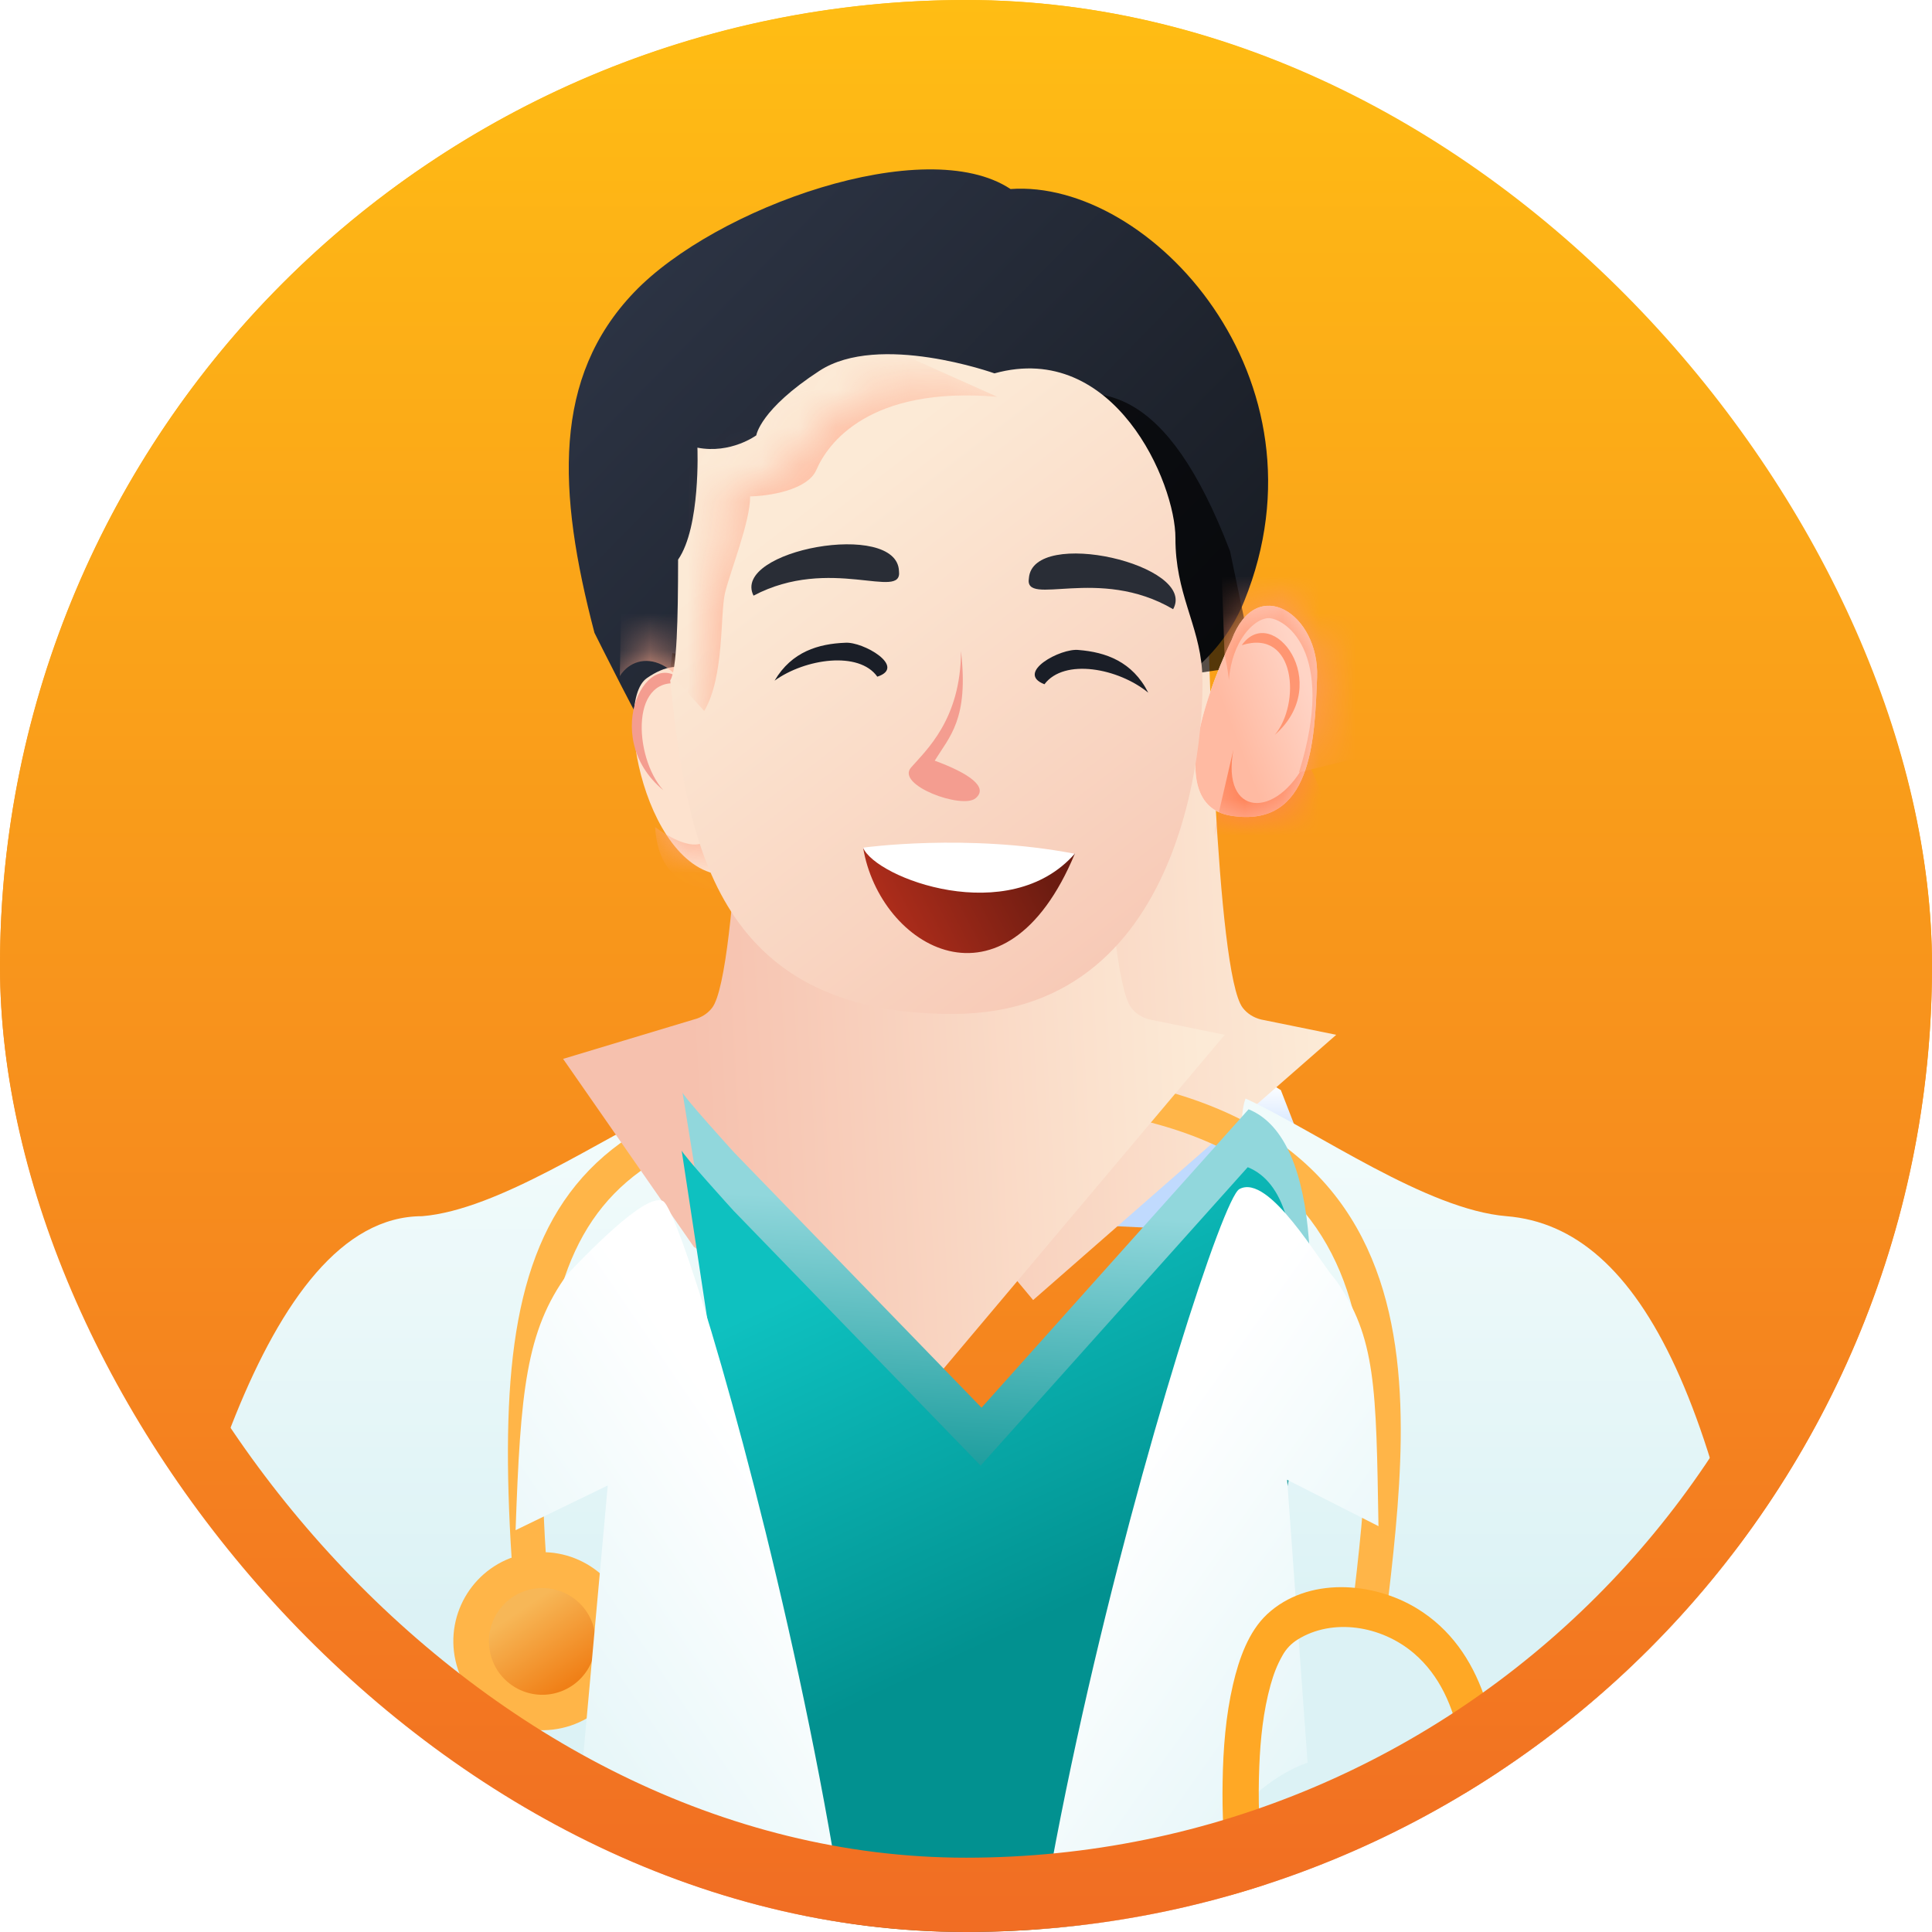 <svg width="52" height="52" viewBox="0 0 52 52" fill="none" xmlns="http://www.w3.org/2000/svg">
<g clip-path="url(#clip0_19176_263976)">
<circle cx="26" cy="26" r="26" fill="url(#paint0_linear_19176_263976)"/>
<g filter="url(#filter0_i_19176_263976)">
<path d="M34.079 29.735C30.861 27.646 20.096 27.817 17.113 30.006L16.859 32.775L35.613 33.689L34.079 29.735Z" fill="url(#paint1_linear_19176_263976)"/>
</g>
<g filter="url(#filter1_i_19176_263976)">
<path d="M23.346 35.038L25.81 37.986L33.968 30.847C33.942 30.84 33.377 30.726 32.85 30.619C32.394 30.527 31.966 30.441 31.944 30.435C31.749 30.387 31.573 30.279 31.451 30.12C30.725 29.173 30.53 20.005 30.492 18.906C30.019 19.457 29.523 19.918 29.048 20.286C28.124 21.004 26.984 21.393 25.81 21.393C25.775 21.393 25.74 21.392 25.704 21.391C25.695 21.391 25.685 21.391 25.675 21.391L25.675 21.392C24.549 21.363 23.461 20.976 22.573 20.286C22.099 19.918 21.602 19.457 21.129 18.906C21.091 20.005 20.896 29.173 20.17 30.12C20.048 30.279 19.872 30.387 19.677 30.435C19.652 30.441 18.713 30.725 17.811 30.997C16.981 31.248 16.182 31.489 16.159 31.495L23.346 35.038Z" fill="url(#paint2_linear_19176_263976)"/>
</g>
<g filter="url(#filter2_i_19176_263976)">
<path d="M17.823 30.013C18.848 32.417 22.308 52.948 22.308 52.948C37.544 54.823 32.339 32.194 33.274 29.818C35.215 30.718 38.144 32.809 40.299 32.985C43.947 33.283 46.342 38.114 47.657 49.338C47.902 51.423 46.248 53.224 44.148 53.224C37.778 53.224 27.779 53.224 22.987 53.224C17.047 53.224 11.487 53.224 7.389 53.224C4.91 53.224 2.889 50.686 3.382 48.257C4.622 42.154 6.791 32.985 11.112 32.985C13.164 32.817 15.975 30.869 17.823 30.013Z" fill="url(#paint3_linear_19176_263976)"/>
</g>
<g filter="url(#filter3_ii_19176_263976)">
<path fill-rule="evenodd" clip-rule="evenodd" d="M15.504 31.891C17.343 29.634 20.695 28.762 26.198 28.762C29.374 28.762 31.732 29.267 33.463 30.164C35.205 31.068 36.286 32.357 36.917 33.864C37.544 35.358 37.721 37.049 37.7 38.758C37.68 40.356 37.486 42.005 37.302 43.559C37.289 43.667 37.277 43.774 37.264 43.88L36.345 43.772C36.357 43.669 36.369 43.566 36.381 43.462C36.566 41.897 36.755 40.294 36.774 38.746C36.794 37.097 36.62 35.551 36.064 34.222C35.512 32.906 34.579 31.786 33.036 30.986C31.482 30.18 29.286 29.688 26.198 29.688C20.707 29.688 17.767 30.579 16.222 32.475C15.448 33.426 14.987 34.672 14.763 36.295C14.54 37.921 14.558 39.895 14.719 42.274L13.795 42.336C13.633 39.939 13.609 37.89 13.846 36.169C14.084 34.444 14.587 33.016 15.504 31.891Z" fill="#FFB548"/>
</g>
<g filter="url(#filter4_ii_19176_263976)">
<circle cx="14.598" cy="44.173" r="2.396" transform="rotate(-12.643 14.598 44.173)" fill="#FFB548"/>
</g>
<circle cx="14.596" cy="44.179" r="1.436" transform="rotate(-12.643 14.596 44.179)" fill="url(#paint4_linear_19176_263976)"/>
<g filter="url(#filter5_i_19176_263976)">
<path d="M19.677 36.553L25.81 40.532L33.968 30.847C33.942 30.84 33.377 30.726 32.85 30.619C32.394 30.527 31.966 30.441 31.944 30.435C31.749 30.387 31.573 30.279 31.451 30.12C30.725 29.173 30.53 20.005 30.492 18.906C30.019 19.457 29.523 19.918 29.048 20.286C28.124 21.004 26.984 21.393 25.81 21.393C25.775 21.393 25.74 21.392 25.704 21.391C25.695 21.391 25.685 21.391 25.675 21.391L25.675 21.392C24.549 21.363 23.461 20.976 22.573 20.286C22.099 19.918 21.602 19.457 21.129 18.906C21.091 20.005 20.896 29.173 20.17 30.12C20.048 30.279 19.872 30.387 19.677 30.435C19.652 30.441 18.713 30.725 17.811 30.997C16.981 31.248 16.182 31.489 16.159 31.495L19.677 36.553Z" fill="url(#paint5_linear_19176_263976)"/>
</g>
<g filter="url(#filter6_i_19176_263976)">
<path d="M17.325 17.474C16.32 13.646 16.202 10.598 18.392 8.309C20.581 6.02 26.231 4.011 28.524 5.53C32.268 5.259 37.245 10.626 34.813 16.623C32.381 22.62 18.901 20.262 18.819 20.285C18.736 20.308 17.325 17.474 17.325 17.474Z" fill="url(#paint6_linear_19176_263976)"/>
</g>
<g filter="url(#filter7_f_19176_263976)">
<path d="M22.422 10.637C23.846 9.677 26.02 10.329 27.652 10.938C29.572 10.152 31.399 10.374 33.107 14.837L33.746 17.894L21.236 19.722L17.765 20.109L18.095 17.578C18.842 17.751 18.9 16.442 18.836 15.767C19.207 15.126 19.359 13.36 19.388 12.557C19.815 12.623 20.458 12.547 20.827 12.317C21.196 12.087 20.998 11.598 22.422 10.637Z" fill="black" fill-opacity="0.66"/>
</g>
<path d="M33.149 17.227C33.813 15.43 35.514 16.525 35.449 18.229C35.383 19.934 35.311 22.297 33.137 21.956C30.963 21.616 33.149 17.227 33.149 17.227Z" fill="white"/>
<path d="M33.149 17.227C33.813 15.43 35.514 16.525 35.449 18.229C35.383 19.934 35.311 22.297 33.137 21.956C30.963 21.616 33.149 17.227 33.149 17.227Z" fill="url(#paint7_linear_19176_263976)"/>
<mask id="mask0_19176_263976" style="mask-type:alpha" maskUnits="userSpaceOnUse" x="32" y="16" width="4" height="6">
<path d="M33.149 17.227C33.813 15.43 35.514 16.525 35.449 18.229C35.383 19.934 35.311 22.297 33.137 21.956C30.963 21.616 33.149 17.227 33.149 17.227Z" fill="url(#paint8_linear_19176_263976)"/>
</mask>
<g mask="url(#mask0_19176_263976)">
<g filter="url(#filter8_f_19176_263976)">
<path d="M33.197 20.179C32.861 21.999 34.366 22.073 35.155 20.484C35.937 21.636 36.355 24.642 32.352 23.824L33.197 20.179Z" fill="#FF8156"/>
</g>
<g filter="url(#filter9_f_19176_263976)">
<path d="M32.958 17.621C32.989 17.746 33.055 18.059 33.075 18.308C33.155 17.248 33.749 16.654 34.133 16.637C34.517 16.621 36.004 17.454 34.962 20.789L39.302 19.72L34.733 14.767L32.883 15.457L32.958 17.621Z" fill="#FF9571"/>
</g>
</g>
<path d="M33.422 17.366C34.237 16.21 35.916 18.379 34.308 19.783C35.012 18.949 34.881 16.901 33.422 17.366Z" fill="#FF9672"/>
<g filter="url(#filter10_i_19176_263976)">
<path d="M18.898 19.202C18.654 17.609 17.961 17.126 16.971 17.808C15.982 18.49 17.091 23.654 19.5 23.065C21.91 22.476 18.9 19.199 18.9 19.199L18.898 19.202Z" fill="#FDE2CE"/>
</g>
<path d="M18.444 18.434C17.491 17.189 16.081 19.811 17.853 21.268C17.05 20.381 16.933 18.035 18.444 18.434Z" fill="#F49D90"/>
<mask id="mask1_19176_263976" style="mask-type:alpha" maskUnits="userSpaceOnUse" x="16" y="17" width="5" height="7">
<path d="M18.898 19.202C18.653 17.609 17.96 17.126 16.97 17.808C15.981 18.49 17.09 23.654 19.5 23.065C21.909 22.476 18.899 19.199 18.899 19.199L18.898 19.202Z" fill="#FDE2CE"/>
</mask>
<g mask="url(#mask1_19176_263976)">
<g opacity="0.8" filter="url(#filter11_f_19176_263976)">
<path d="M19.102 20.713L19.91 23.854C19.299 23.996 17.745 24.132 17.632 22.261C18.325 22.766 19.72 23.466 19.102 20.713Z" fill="#FEAA8D"/>
</g>
<g filter="url(#filter12_f_19176_263976)">
<path d="M18.955 19.742C18.449 17.626 17.168 17.436 16.682 18.197L16.725 16.037L18.363 15.46L20.238 18.14L18.955 19.742Z" fill="#FFA98B"/>
</g>
</g>
<g filter="url(#filter13_i_19176_263976)">
<path d="M18.922 19.191C19.361 23.407 20.071 28.2 26.557 28.174C33.043 28.149 33.326 20.164 33.238 18.924C33.151 17.683 32.516 16.846 32.521 15.367C32.525 13.888 30.88 10.04 27.65 10.933C27.65 10.933 24.542 9.82 22.94 10.864C21.337 11.907 21.24 12.601 21.24 12.601C21.24 12.601 20.554 13.107 19.655 12.933C19.655 12.933 19.745 15.066 19.135 15.946C19.134 17.541 19.104 18.928 18.924 19.193L18.922 19.191Z" fill="url(#paint9_linear_19176_263976)"/>
</g>
<mask id="mask2_19176_263976" style="mask-type:alpha" maskUnits="userSpaceOnUse" x="18" y="10" width="16" height="19">
<path d="M18.922 19.191C19.361 23.407 20.071 28.2 26.557 28.174C33.043 28.149 33.326 20.164 33.238 18.924C33.151 17.683 32.516 16.846 32.521 15.367C32.525 13.888 30.88 10.04 27.65 10.933C27.65 10.933 24.542 9.82 22.94 10.864C21.337 11.907 21.24 12.601 21.24 12.601C21.24 12.601 20.554 13.107 19.655 12.933C19.655 12.933 19.745 15.066 19.135 15.946C19.134 17.541 19.104 18.928 18.924 19.193L18.922 19.191Z" fill="url(#paint10_linear_19176_263976)"/>
</mask>
<g mask="url(#mask2_19176_263976)">
<g filter="url(#filter14_f_19176_263976)">
<path d="M19.513 15.964C19.379 16.535 19.501 18.212 18.954 19.136L18.142 18.247L14.74 10.822L21.75 8.403L26.842 10.68C23.373 10.383 22.271 11.952 21.974 12.644C21.736 13.197 20.686 13.351 20.19 13.36C20.195 14.041 19.648 15.393 19.513 15.964Z" fill="#FFA98B" fill-opacity="0.63"/>
</g>
</g>
<path d="M25.865 17.526C25.861 19.359 24.933 20.185 24.52 20.659C24.107 21.133 25.891 21.784 26.255 21.487C26.619 21.19 26.085 20.814 25.159 20.474C25.558 19.82 26.077 19.36 25.865 17.526Z" fill="#F49D90"/>
<g filter="url(#filter15_di_19176_263976)">
<path fill-rule="evenodd" clip-rule="evenodd" d="M24.196 15.239C24.299 16.044 22.337 14.812 20.281 15.899C19.67 14.676 24.151 13.855 24.196 15.239Z" fill="#292D36"/>
</g>
<path fill-rule="evenodd" clip-rule="evenodd" d="M20.848 18.32C21.311 17.532 22.04 17.328 22.746 17.3C23.229 17.261 24.413 17.951 23.613 18.213C23.122 17.518 21.675 17.723 20.848 18.32Z" fill="#1A1E27"/>
<g filter="url(#filter16_di_19176_263976)">
<path fill-rule="evenodd" clip-rule="evenodd" d="M27.693 15.427C27.554 16.226 29.57 15.084 31.575 16.264C32.241 15.069 27.801 14.046 27.693 15.427Z" fill="#292D36"/>
</g>
<path fill-rule="evenodd" clip-rule="evenodd" d="M30.906 18.644C30.478 17.798 29.75 17.553 29.037 17.495C28.55 17.434 27.314 18.109 28.111 18.417C28.645 17.709 30.1 17.983 30.906 18.644Z" fill="#1A1E27"/>
<path d="M28.929 22.978C27.052 27.489 23.674 25.496 23.231 22.814C23.231 22.815 25.858 23.425 28.929 22.978Z" fill="url(#paint11_linear_19176_263976)"/>
<path d="M28.927 22.979C27.162 24.987 23.574 23.637 23.229 22.815C23.229 22.815 26.029 22.422 28.927 22.979Z" fill="white"/>
<g filter="url(#filter17_i_19176_263976)">
<path d="M33.047 30.416L25.859 38.447L19.207 31.586C19.207 31.586 17.803 30.042 17.811 29.959L21.186 50.88H29.923C33.047 48.385 37.011 32.021 33.047 30.416Z" fill="url(#paint12_linear_19176_263976)"/>
</g>
<g filter="url(#filter18_i_19176_263976)">
<path d="M33.024 31.974L25.835 40.005L19.183 33.144C19.183 33.144 17.78 31.601 17.787 31.518L21.163 53.727H27.408C30.532 51.232 36.987 33.58 33.024 31.974Z" fill="url(#paint13_linear_19176_263976)"/>
</g>
<g filter="url(#filter19_d_19176_263976)">
<path d="M13.877 38.537C14.009 34.811 14.153 33.174 15.278 31.637C15.693 31.213 17.382 29.417 17.847 29.681C18.696 30.168 25.994 56.296 22.365 61.448C22.277 53.517 18.904 46.12 15.669 44.937L16.358 37.333L13.877 38.537Z" fill="url(#paint14_linear_19176_263976)"/>
</g>
<g filter="url(#filter20_d_19176_263976)">
<path d="M37.102 38.429C37.038 34.7 37.041 33.348 35.944 31.791C35.536 31.36 34.162 28.915 33.357 29.357C32.5 29.829 24.666 55.965 28.202 61.182C28.433 53.254 31.939 45.919 35.194 44.794L34.643 37.18L37.102 38.429Z" fill="url(#paint15_linear_19176_263976)"/>
</g>
<g filter="url(#filter21_ii_19176_263976)">
<path d="M38.631 51.878C38.667 51.84 38.697 51.794 38.73 51.753C38.613 51.908 38.751 51.716 38.779 51.668C38.825 51.586 38.869 51.502 38.908 51.416C39.024 51.169 39.071 51.029 39.154 50.725C39.25 50.366 39.317 49.995 39.357 49.621C39.539 47.883 39.436 45.682 38.06 44.503C37.168 43.74 35.856 43.552 34.932 44.125C34.755 44.234 34.62 44.375 34.518 44.557C34.367 44.824 34.282 45.054 34.198 45.349C34.001 46.058 33.924 46.8 33.894 47.541C33.858 48.419 33.888 49.303 33.982 50.178C34.015 50.498 34.054 50.771 34.12 51.107C34.148 51.239 34.177 51.37 34.213 51.502C34.228 51.553 34.245 51.602 34.26 51.652C34.302 51.8 34.223 51.582 34.281 51.703C34.57 52.319 33.737 52.861 33.446 52.245C33.192 51.704 33.115 51.075 33.04 50.484C32.934 49.645 32.891 48.795 32.907 47.949C32.921 47.075 32.99 46.183 33.187 45.336C33.347 44.649 33.605 43.912 34.107 43.445C35.194 42.438 36.949 42.565 38.143 43.295C39.94 44.397 40.399 46.624 40.374 48.713C40.361 49.732 40.23 50.761 39.863 51.696C39.735 52.025 39.564 52.386 39.326 52.637C38.879 53.111 38.179 52.352 38.631 51.878Z" fill="#FFA825"/>
</g>
<g filter="url(#filter22_ii_19176_263976)">
<path d="M39.209 53.103C38.775 53.422 38.365 53.174 38.144 52.854C37.874 52.464 38.214 52.027 38.537 51.679L38.682 51.491C38.907 51.196 39.326 51.135 39.626 51.353C39.866 51.528 39.995 51.844 39.919 52.132C39.843 52.419 39.689 52.751 39.209 53.103Z" fill="#FFA51E"/>
</g>
</g>
<rect x="1" y="1" width="50" height="50" rx="25" stroke="url(#paint16_linear_19176_263976)" stroke-width="2"/>
<defs>
<filter id="filter0_i_19176_263976" x="16.859" y="27.867" width="19.149" height="5.823" filterUnits="userSpaceOnUse" color-interpolation-filters="sRGB">
<feFlood flood-opacity="0" result="BackgroundImageFix"/>
<feBlend mode="normal" in="SourceGraphic" in2="BackgroundImageFix" result="shape"/>
<feColorMatrix in="SourceAlpha" type="matrix" values="0 0 0 0 0 0 0 0 0 0 0 0 0 0 0 0 0 0 127 0" result="hardAlpha"/>
<feOffset dx="0.395" dy="-0.395"/>
<feGaussianBlur stdDeviation="1.184"/>
<feComposite in2="hardAlpha" operator="arithmetic" k2="-1" k3="1"/>
<feColorMatrix type="matrix" values="0 0 0 0 0 0 0 0 0 0 0 0 0 0 0 0 0 0 0.7 0"/>
<feBlend mode="overlay" in2="shape" result="effect1_innerShadow_19176_263976"/>
</filter>
<filter id="filter1_i_19176_263976" x="16.159" y="15.911" width="19.805" height="22.075" filterUnits="userSpaceOnUse" color-interpolation-filters="sRGB">
<feFlood flood-opacity="0" result="BackgroundImageFix"/>
<feBlend mode="normal" in="SourceGraphic" in2="BackgroundImageFix" result="shape"/>
<feColorMatrix in="SourceAlpha" type="matrix" values="0 0 0 0 0 0 0 0 0 0 0 0 0 0 0 0 0 0 127 0" result="hardAlpha"/>
<feOffset dx="1.997" dy="-2.995"/>
<feGaussianBlur stdDeviation="2.596"/>
<feComposite in2="hardAlpha" operator="arithmetic" k2="-1" k3="1"/>
<feColorMatrix type="matrix" values="0 0 0 0 1 0 0 0 0 0.695 0 0 0 0 0.59 0 0 0 1 0"/>
<feBlend mode="normal" in2="shape" result="effect1_innerShadow_19176_263976"/>
</filter>
<filter id="filter2_i_19176_263976" x="3.308" y="29.568" width="44.625" height="23.657" filterUnits="userSpaceOnUse" color-interpolation-filters="sRGB">
<feFlood flood-opacity="0" result="BackgroundImageFix"/>
<feBlend mode="normal" in="SourceGraphic" in2="BackgroundImageFix" result="shape"/>
<feColorMatrix in="SourceAlpha" type="matrix" values="0 0 0 0 0 0 0 0 0 0 0 0 0 0 0 0 0 0 127 0" result="hardAlpha"/>
<feOffset dx="0.251" dy="-0.251"/>
<feGaussianBlur stdDeviation="0.752"/>
<feComposite in2="hardAlpha" operator="arithmetic" k2="-1" k3="1"/>
<feColorMatrix type="matrix" values="0 0 0 0 0 0 0 0 0 0 0 0 0 0 0 0 0 0 0.4 0"/>
<feBlend mode="overlay" in2="shape" result="effect1_innerShadow_19176_263976"/>
</filter>
<filter id="filter3_ii_19176_263976" x="13.223" y="28.314" width="24.926" height="16.015" filterUnits="userSpaceOnUse" color-interpolation-filters="sRGB">
<feFlood flood-opacity="0" result="BackgroundImageFix"/>
<feBlend mode="normal" in="SourceGraphic" in2="BackgroundImageFix" result="shape"/>
<feColorMatrix in="SourceAlpha" type="matrix" values="0 0 0 0 0 0 0 0 0 0 0 0 0 0 0 0 0 0 127 0" result="hardAlpha"/>
<feOffset dx="0.448" dy="0.448"/>
<feGaussianBlur stdDeviation="0.224"/>
<feComposite in2="hardAlpha" operator="arithmetic" k2="-1" k3="1"/>
<feColorMatrix type="matrix" values="0 0 0 0 1 0 0 0 0 1 0 0 0 0 1 0 0 0 0.2 0"/>
<feBlend mode="normal" in2="shape" result="effect1_innerShadow_19176_263976"/>
<feColorMatrix in="SourceAlpha" type="matrix" values="0 0 0 0 0 0 0 0 0 0 0 0 0 0 0 0 0 0 127 0" result="hardAlpha"/>
<feOffset dx="-0.448" dy="-0.448"/>
<feGaussianBlur stdDeviation="0.224"/>
<feComposite in2="hardAlpha" operator="arithmetic" k2="-1" k3="1"/>
<feColorMatrix type="matrix" values="0 0 0 0 0 0 0 0 0 0 0 0 0 0 0 0 0 0 0.8 0"/>
<feBlend mode="overlay" in2="effect1_innerShadow_19176_263976" result="effect2_innerShadow_19176_263976"/>
</filter>
<filter id="filter4_ii_19176_263976" x="11.753" y="41.328" width="5.689" height="5.691" filterUnits="userSpaceOnUse" color-interpolation-filters="sRGB">
<feFlood flood-opacity="0" result="BackgroundImageFix"/>
<feBlend mode="normal" in="SourceGraphic" in2="BackgroundImageFix" result="shape"/>
<feColorMatrix in="SourceAlpha" type="matrix" values="0 0 0 0 0 0 0 0 0 0 0 0 0 0 0 0 0 0 127 0" result="hardAlpha"/>
<feOffset dx="0.448" dy="0.448"/>
<feGaussianBlur stdDeviation="0.224"/>
<feComposite in2="hardAlpha" operator="arithmetic" k2="-1" k3="1"/>
<feColorMatrix type="matrix" values="0 0 0 0 1 0 0 0 0 1 0 0 0 0 1 0 0 0 0.2 0"/>
<feBlend mode="normal" in2="shape" result="effect1_innerShadow_19176_263976"/>
<feColorMatrix in="SourceAlpha" type="matrix" values="0 0 0 0 0 0 0 0 0 0 0 0 0 0 0 0 0 0 127 0" result="hardAlpha"/>
<feOffset dx="-0.448" dy="-0.448"/>
<feGaussianBlur stdDeviation="0.224"/>
<feComposite in2="hardAlpha" operator="arithmetic" k2="-1" k3="1"/>
<feColorMatrix type="matrix" values="0 0 0 0 0 0 0 0 0 0 0 0 0 0 0 0 0 0 0.8 0"/>
<feBlend mode="overlay" in2="effect1_innerShadow_19176_263976" result="effect2_innerShadow_19176_263976"/>
</filter>
<filter id="filter5_i_19176_263976" x="15.156" y="15.911" width="18.811" height="24.62" filterUnits="userSpaceOnUse" color-interpolation-filters="sRGB">
<feFlood flood-opacity="0" result="BackgroundImageFix"/>
<feBlend mode="normal" in="SourceGraphic" in2="BackgroundImageFix" result="shape"/>
<feColorMatrix in="SourceAlpha" type="matrix" values="0 0 0 0 0 0 0 0 0 0 0 0 0 0 0 0 0 0 127 0" result="hardAlpha"/>
<feOffset dx="-1.003" dy="-2.995"/>
<feGaussianBlur stdDeviation="2.596"/>
<feComposite in2="hardAlpha" operator="arithmetic" k2="-1" k3="1"/>
<feColorMatrix type="matrix" values="0 0 0 0 1 0 0 0 0 0.695 0 0 0 0 0.59 0 0 0 1 0"/>
<feBlend mode="normal" in2="shape" result="effect1_innerShadow_19176_263976"/>
</filter>
<filter id="filter6_i_19176_263976" x="15.308" y="4.56" width="20.149" height="16.163" filterUnits="userSpaceOnUse" color-interpolation-filters="sRGB">
<feFlood flood-opacity="0" result="BackgroundImageFix"/>
<feBlend mode="normal" in="SourceGraphic" in2="BackgroundImageFix" result="shape"/>
<feColorMatrix in="SourceAlpha" type="matrix" values="0 0 0 0 0 0 0 0 0 0 0 0 0 0 0 0 0 0 127 0" result="hardAlpha"/>
<feOffset dx="-1.325" dy="-0.442"/>
<feGaussianBlur stdDeviation="0.884"/>
<feComposite in2="hardAlpha" operator="arithmetic" k2="-1" k3="1"/>
<feColorMatrix type="matrix" values="0 0 0 0 0 0 0 0 0 0 0 0 0 0 0 0 0 0 1 0"/>
<feBlend mode="normal" in2="shape" result="effect1_innerShadow_19176_263976"/>
</filter>
<filter id="filter7_f_19176_263976" x="16.793" y="9.178" width="17.925" height="11.903" filterUnits="userSpaceOnUse" color-interpolation-filters="sRGB">
<feFlood flood-opacity="0" result="BackgroundImageFix"/>
<feBlend mode="normal" in="SourceGraphic" in2="BackgroundImageFix" result="shape"/>
<feGaussianBlur stdDeviation="0.486" result="effect1_foregroundBlur_19176_263976"/>
</filter>
<filter id="filter8_f_19176_263976" x="32.131" y="19.959" width="3.759" height="4.225" filterUnits="userSpaceOnUse" color-interpolation-filters="sRGB">
<feFlood flood-opacity="0" result="BackgroundImageFix"/>
<feBlend mode="normal" in="SourceGraphic" in2="BackgroundImageFix" result="shape"/>
<feGaussianBlur stdDeviation="0.11" result="effect1_foregroundBlur_19176_263976"/>
</filter>
<filter id="filter9_f_19176_263976" x="32.397" y="14.282" width="7.392" height="6.994" filterUnits="userSpaceOnUse" color-interpolation-filters="sRGB">
<feFlood flood-opacity="0" result="BackgroundImageFix"/>
<feBlend mode="normal" in="SourceGraphic" in2="BackgroundImageFix" result="shape"/>
<feGaussianBlur stdDeviation="0.243" result="effect1_foregroundBlur_19176_263976"/>
</filter>
<filter id="filter10_i_19176_263976" x="16.61" y="17.508" width="4.045" height="5.824" filterUnits="userSpaceOnUse" color-interpolation-filters="sRGB">
<feFlood flood-opacity="0" result="BackgroundImageFix"/>
<feBlend mode="normal" in="SourceGraphic" in2="BackgroundImageFix" result="shape"/>
<feColorMatrix in="SourceAlpha" type="matrix" values="0 0 0 0 0 0 0 0 0 0 0 0 0 0 0 0 0 0 127 0" result="hardAlpha"/>
<feOffset dx="0.442" dy="0.442"/>
<feGaussianBlur stdDeviation="0.11"/>
<feComposite in2="hardAlpha" operator="arithmetic" k2="-1" k3="1"/>
<feColorMatrix type="matrix" values="0 0 0 0 1 0 0 0 0 0.946 0 0 0 0 0.892 0 0 0 1 0"/>
<feBlend mode="normal" in2="shape" result="effect1_innerShadow_19176_263976"/>
</filter>
<filter id="filter11_f_19176_263976" x="17.146" y="20.227" width="3.25" height="4.187" filterUnits="userSpaceOnUse" color-interpolation-filters="sRGB">
<feFlood flood-opacity="0" result="BackgroundImageFix"/>
<feBlend mode="normal" in="SourceGraphic" in2="BackgroundImageFix" result="shape"/>
<feGaussianBlur stdDeviation="0.243" result="effect1_foregroundBlur_19176_263976"/>
</filter>
<filter id="filter12_f_19176_263976" x="16.196" y="14.973" width="4.528" height="5.255" filterUnits="userSpaceOnUse" color-interpolation-filters="sRGB">
<feFlood flood-opacity="0" result="BackgroundImageFix"/>
<feBlend mode="normal" in="SourceGraphic" in2="BackgroundImageFix" result="shape"/>
<feGaussianBlur stdDeviation="0.243" result="effect1_foregroundBlur_19176_263976"/>
</filter>
<filter id="filter13_i_19176_263976" x="18.038" y="9.534" width="15.211" height="18.64" filterUnits="userSpaceOnUse" color-interpolation-filters="sRGB">
<feFlood flood-opacity="0" result="BackgroundImageFix"/>
<feBlend mode="normal" in="SourceGraphic" in2="BackgroundImageFix" result="shape"/>
<feColorMatrix in="SourceAlpha" type="matrix" values="0 0 0 0 0 0 0 0 0 0 0 0 0 0 0 0 0 0 127 0" result="hardAlpha"/>
<feOffset dx="-0.884" dy="-0.884"/>
<feGaussianBlur stdDeviation="0.508"/>
<feComposite in2="hardAlpha" operator="arithmetic" k2="-1" k3="1"/>
<feColorMatrix type="matrix" values="0 0 0 0 1 0 0 0 0 0.655 0 0 0 0 0.537 0 0 0 0.8 0"/>
<feBlend mode="normal" in2="shape" result="effect1_innerShadow_19176_263976"/>
</filter>
<filter id="filter14_f_19176_263976" x="14.343" y="8.007" width="12.897" height="11.526" filterUnits="userSpaceOnUse" color-interpolation-filters="sRGB">
<feFlood flood-opacity="0" result="BackgroundImageFix"/>
<feBlend mode="normal" in="SourceGraphic" in2="BackgroundImageFix" result="shape"/>
<feGaussianBlur stdDeviation="0.199" result="effect1_foregroundBlur_19176_263976"/>
</filter>
<filter id="filter15_di_19176_263976" x="20.091" y="14.518" width="4.242" height="1.646" filterUnits="userSpaceOnUse" color-interpolation-filters="sRGB">
<feFlood flood-opacity="0" result="BackgroundImageFix"/>
<feColorMatrix in="SourceAlpha" type="matrix" values="0 0 0 0 0 0 0 0 0 0 0 0 0 0 0 0 0 0 127 0" result="hardAlpha"/>
<feOffset dy="0.133"/>
<feGaussianBlur stdDeviation="0.066"/>
<feComposite in2="hardAlpha" operator="out"/>
<feColorMatrix type="matrix" values="0 0 0 0 0.957 0 0 0 0 0.616 0 0 0 0 0.565 0 0 0 0.39 0"/>
<feBlend mode="normal" in2="BackgroundImageFix" result="effect1_dropShadow_19176_263976"/>
<feBlend mode="normal" in="SourceGraphic" in2="effect1_dropShadow_19176_263976" result="shape"/>
<feColorMatrix in="SourceAlpha" type="matrix" values="0 0 0 0 0 0 0 0 0 0 0 0 0 0 0 0 0 0 127 0" result="hardAlpha"/>
<feOffset/>
<feGaussianBlur stdDeviation="0.199"/>
<feComposite in2="hardAlpha" operator="arithmetic" k2="-1" k3="1"/>
<feColorMatrix type="matrix" values="0 0 0 0 0 0 0 0 0 0 0 0 0 0 0 0 0 0 1 0"/>
<feBlend mode="normal" in2="shape" result="effect2_innerShadow_19176_263976"/>
</filter>
<filter id="filter16_di_19176_263976" x="27.554" y="14.764" width="4.221" height="1.765" filterUnits="userSpaceOnUse" color-interpolation-filters="sRGB">
<feFlood flood-opacity="0" result="BackgroundImageFix"/>
<feColorMatrix in="SourceAlpha" type="matrix" values="0 0 0 0 0 0 0 0 0 0 0 0 0 0 0 0 0 0 127 0" result="hardAlpha"/>
<feOffset dy="0.133"/>
<feGaussianBlur stdDeviation="0.066"/>
<feComposite in2="hardAlpha" operator="out"/>
<feColorMatrix type="matrix" values="0 0 0 0 0.957 0 0 0 0 0.616 0 0 0 0 0.565 0 0 0 0.39 0"/>
<feBlend mode="normal" in2="BackgroundImageFix" result="effect1_dropShadow_19176_263976"/>
<feBlend mode="normal" in="SourceGraphic" in2="effect1_dropShadow_19176_263976" result="shape"/>
<feColorMatrix in="SourceAlpha" type="matrix" values="0 0 0 0 0 0 0 0 0 0 0 0 0 0 0 0 0 0 127 0" result="hardAlpha"/>
<feOffset/>
<feGaussianBlur stdDeviation="0.199"/>
<feComposite in2="hardAlpha" operator="arithmetic" k2="-1" k3="1"/>
<feColorMatrix type="matrix" values="0 0 0 0 0 0 0 0 0 0 0 0 0 0 0 0 0 0 1 0"/>
<feBlend mode="normal" in2="shape" result="effect2_innerShadow_19176_263976"/>
</filter>
<filter id="filter17_i_19176_263976" x="17.811" y="29.4" width="17.46" height="21.479" filterUnits="userSpaceOnUse" color-interpolation-filters="sRGB">
<feFlood flood-opacity="0" result="BackgroundImageFix"/>
<feBlend mode="normal" in="SourceGraphic" in2="BackgroundImageFix" result="shape"/>
<feColorMatrix in="SourceAlpha" type="matrix" values="0 0 0 0 0 0 0 0 0 0 0 0 0 0 0 0 0 0 127 0" result="hardAlpha"/>
<feOffset dx="0.559" dy="-0.559"/>
<feGaussianBlur stdDeviation="1.678"/>
<feComposite in2="hardAlpha" operator="arithmetic" k2="-1" k3="1"/>
<feColorMatrix type="matrix" values="0 0 0 0 0 0 0 0 0 0 0 0 0 0 0 0 0 0 0.7 0"/>
<feBlend mode="overlay" in2="shape" result="effect1_innerShadow_19176_263976"/>
</filter>
<filter id="filter18_i_19176_263976" x="17.787" y="30.958" width="17.046" height="22.768" filterUnits="userSpaceOnUse" color-interpolation-filters="sRGB">
<feFlood flood-opacity="0" result="BackgroundImageFix"/>
<feBlend mode="normal" in="SourceGraphic" in2="BackgroundImageFix" result="shape"/>
<feColorMatrix in="SourceAlpha" type="matrix" values="0 0 0 0 0 0 0 0 0 0 0 0 0 0 0 0 0 0 127 0" result="hardAlpha"/>
<feOffset dx="0.559" dy="-0.559"/>
<feGaussianBlur stdDeviation="1.678"/>
<feComposite in2="hardAlpha" operator="arithmetic" k2="-1" k3="1"/>
<feColorMatrix type="matrix" values="0 0 0 0 0 0 0 0 0 0 0 0 0 0 0 0 0 0 0.7 0"/>
<feBlend mode="overlay" in2="shape" result="effect1_innerShadow_19176_263976"/>
</filter>
<filter id="filter19_d_19176_263976" x="11.229" y="29.654" width="14.788" height="37.088" filterUnits="userSpaceOnUse" color-interpolation-filters="sRGB">
<feFlood flood-opacity="0" result="BackgroundImageFix"/>
<feColorMatrix in="SourceAlpha" type="matrix" values="0 0 0 0 0 0 0 0 0 0 0 0 0 0 0 0 0 0 127 0" result="hardAlpha"/>
<feOffset dy="2.648"/>
<feGaussianBlur stdDeviation="1.324"/>
<feComposite in2="hardAlpha" operator="out"/>
<feColorMatrix type="matrix" values="0 0 0 0 0.416 0 0 0 0 0.647 0 0 0 0 0.667 0 0 0 0.35 0"/>
<feBlend mode="multiply" in2="BackgroundImageFix" result="effect1_dropShadow_19176_263976"/>
<feBlend mode="normal" in="SourceGraphic" in2="effect1_dropShadow_19176_263976" result="shape"/>
</filter>
<filter id="filter20_d_19176_263976" x="24.642" y="29.305" width="15.108" height="37.172" filterUnits="userSpaceOnUse" color-interpolation-filters="sRGB">
<feFlood flood-opacity="0" result="BackgroundImageFix"/>
<feColorMatrix in="SourceAlpha" type="matrix" values="0 0 0 0 0 0 0 0 0 0 0 0 0 0 0 0 0 0 127 0" result="hardAlpha"/>
<feOffset dy="2.648"/>
<feGaussianBlur stdDeviation="1.324"/>
<feComposite in2="hardAlpha" operator="out"/>
<feColorMatrix type="matrix" values="0 0 0 0 0.416 0 0 0 0 0.647 0 0 0 0 0.667 0 0 0 0.35 0"/>
<feBlend mode="multiply" in2="BackgroundImageFix" result="effect1_dropShadow_19176_263976"/>
<feBlend mode="normal" in="SourceGraphic" in2="effect1_dropShadow_19176_263976" result="shape"/>
</filter>
<filter id="filter21_ii_19176_263976" x="32.456" y="42.271" width="8.366" height="10.964" filterUnits="userSpaceOnUse" color-interpolation-filters="sRGB">
<feFlood flood-opacity="0" result="BackgroundImageFix"/>
<feBlend mode="normal" in="SourceGraphic" in2="BackgroundImageFix" result="shape"/>
<feColorMatrix in="SourceAlpha" type="matrix" values="0 0 0 0 0 0 0 0 0 0 0 0 0 0 0 0 0 0 127 0" result="hardAlpha"/>
<feOffset dx="0.448" dy="0.448"/>
<feGaussianBlur stdDeviation="0.224"/>
<feComposite in2="hardAlpha" operator="arithmetic" k2="-1" k3="1"/>
<feColorMatrix type="matrix" values="0 0 0 0 1 0 0 0 0 1 0 0 0 0 1 0 0 0 0.2 0"/>
<feBlend mode="normal" in2="shape" result="effect1_innerShadow_19176_263976"/>
<feColorMatrix in="SourceAlpha" type="matrix" values="0 0 0 0 0 0 0 0 0 0 0 0 0 0 0 0 0 0 127 0" result="hardAlpha"/>
<feOffset dx="-0.448" dy="-0.448"/>
<feGaussianBlur stdDeviation="0.224"/>
<feComposite in2="hardAlpha" operator="arithmetic" k2="-1" k3="1"/>
<feColorMatrix type="matrix" values="0 0 0 0 0 0 0 0 0 0 0 0 0 0 0 0 0 0 0.4 0"/>
<feBlend mode="overlay" in2="effect1_innerShadow_19176_263976" result="effect2_innerShadow_19176_263976"/>
</filter>
<filter id="filter22_ii_19176_263976" x="37.598" y="50.775" width="2.79" height="2.925" filterUnits="userSpaceOnUse" color-interpolation-filters="sRGB">
<feFlood flood-opacity="0" result="BackgroundImageFix"/>
<feBlend mode="normal" in="SourceGraphic" in2="BackgroundImageFix" result="shape"/>
<feColorMatrix in="SourceAlpha" type="matrix" values="0 0 0 0 0 0 0 0 0 0 0 0 0 0 0 0 0 0 127 0" result="hardAlpha"/>
<feOffset dx="0.448" dy="0.448"/>
<feGaussianBlur stdDeviation="0.224"/>
<feComposite in2="hardAlpha" operator="arithmetic" k2="-1" k3="1"/>
<feColorMatrix type="matrix" values="0 0 0 0 1 0 0 0 0 1 0 0 0 0 1 0 0 0 0.2 0"/>
<feBlend mode="normal" in2="shape" result="effect1_innerShadow_19176_263976"/>
<feColorMatrix in="SourceAlpha" type="matrix" values="0 0 0 0 0 0 0 0 0 0 0 0 0 0 0 0 0 0 127 0" result="hardAlpha"/>
<feOffset dx="-0.448" dy="-0.448"/>
<feGaussianBlur stdDeviation="0.224"/>
<feComposite in2="hardAlpha" operator="arithmetic" k2="-1" k3="1"/>
<feColorMatrix type="matrix" values="0 0 0 0 0 0 0 0 0 0 0 0 0 0 0 0 0 0 0.3 0"/>
<feBlend mode="overlay" in2="effect1_innerShadow_19176_263976" result="effect2_innerShadow_19176_263976"/>
</filter>
<linearGradient id="paint0_linear_19176_263976" x1="26" y1="0" x2="26" y2="52" gradientUnits="userSpaceOnUse">
<stop stop-color="#FFBD14"/>
<stop offset="1" stop-color="#F16D23"/>
</linearGradient>
<linearGradient id="paint1_linear_19176_263976" x1="26.112" y1="29.424" x2="26.079" y2="31.311" gradientUnits="userSpaceOnUse">
<stop stop-color="white"/>
<stop offset="0.97" stop-color="#C0DAFE"/>
</linearGradient>
<linearGradient id="paint2_linear_19176_263976" x1="19.377" y1="27.306" x2="33.119" y2="26.539" gradientUnits="userSpaceOnUse">
<stop stop-color="#F6C1AE"/>
<stop offset="1" stop-color="#FCEAD6"/>
</linearGradient>
<linearGradient id="paint3_linear_19176_263976" x1="25.828" y1="31.266" x2="25.828" y2="43.965" gradientUnits="userSpaceOnUse">
<stop stop-color="#F1FBFB"/>
<stop offset="0.97" stop-color="#DCF2F5"/>
</linearGradient>
<linearGradient id="paint4_linear_19176_263976" x1="15.279" y1="45.385" x2="14.407" y2="43.151" gradientUnits="userSpaceOnUse">
<stop stop-color="#F07F16"/>
<stop offset="1" stop-color="#F7B757"/>
</linearGradient>
<linearGradient id="paint5_linear_19176_263976" x1="19.377" y1="27.306" x2="33.119" y2="26.539" gradientUnits="userSpaceOnUse">
<stop stop-color="#F6C1AE"/>
<stop offset="1" stop-color="#FCEAD6"/>
</linearGradient>
<linearGradient id="paint6_linear_19176_263976" x1="30.902" y1="22.49" x2="14.596" y2="6.603" gradientUnits="userSpaceOnUse">
<stop stop-color="#171B22"/>
<stop offset="1" stop-color="#30384A"/>
</linearGradient>
<linearGradient id="paint7_linear_19176_263976" x1="34.963" y1="17.097" x2="29.591" y2="19.164" gradientUnits="userSpaceOnUse">
<stop offset="0.047" stop-color="#FFC9B7" stop-opacity="0.8"/>
<stop offset="0.446" stop-color="#FFA98B" stop-opacity="0.8"/>
</linearGradient>
<linearGradient id="paint8_linear_19176_263976" x1="33.459" y1="16.38" x2="34.115" y2="21.935" gradientUnits="userSpaceOnUse">
<stop stop-color="#FFBDA7"/>
<stop offset="1" stop-color="#997164"/>
</linearGradient>
<linearGradient id="paint9_linear_19176_263976" x1="23.043" y1="14.013" x2="34.517" y2="28.894" gradientUnits="userSpaceOnUse">
<stop stop-color="#FCEAD6"/>
<stop offset="1" stop-color="#F6C1AE"/>
</linearGradient>
<linearGradient id="paint10_linear_19176_263976" x1="23.043" y1="14.013" x2="36.66" y2="31.451" gradientUnits="userSpaceOnUse">
<stop stop-color="#FCEAD6"/>
<stop offset="1" stop-color="#F6C1AE"/>
</linearGradient>
<linearGradient id="paint11_linear_19176_263976" x1="23.955" y1="24.919" x2="29.79" y2="21.892" gradientUnits="userSpaceOnUse">
<stop stop-color="#AF2D1B"/>
<stop offset="0.662" stop-color="#6C1C11"/>
</linearGradient>
<linearGradient id="paint12_linear_19176_263976" x1="22.788" y1="32.889" x2="22.245" y2="41.622" gradientUnits="userSpaceOnUse">
<stop stop-color="#91D7DC"/>
<stop offset="1" stop-color="#008F8E"/>
</linearGradient>
<linearGradient id="paint13_linear_19176_263976" x1="22.765" y1="34.447" x2="27.338" y2="44.224" gradientUnits="userSpaceOnUse">
<stop stop-color="#0EC1C0"/>
<stop offset="1" stop-color="#029190"/>
</linearGradient>
<linearGradient id="paint14_linear_19176_263976" x1="17.993" y1="33.28" x2="8.48" y2="39.768" gradientUnits="userSpaceOnUse">
<stop stop-color="white"/>
<stop offset="1" stop-color="#DDF3F6"/>
</linearGradient>
<linearGradient id="paint15_linear_19176_263976" x1="33.108" y1="33.122" x2="42.5" y2="39.805" gradientUnits="userSpaceOnUse">
<stop stop-color="white"/>
<stop offset="1" stop-color="#DDF3F6"/>
</linearGradient>
<linearGradient id="paint16_linear_19176_263976" x1="26" y1="0" x2="26" y2="52" gradientUnits="userSpaceOnUse">
<stop stop-color="#FFBD14"/>
<stop offset="1" stop-color="#F16D23"/>
</linearGradient>
<clipPath id="clip0_19176_263976">
<rect width="52" height="52" rx="26" fill="white"/>
</clipPath>
</defs>
</svg>

